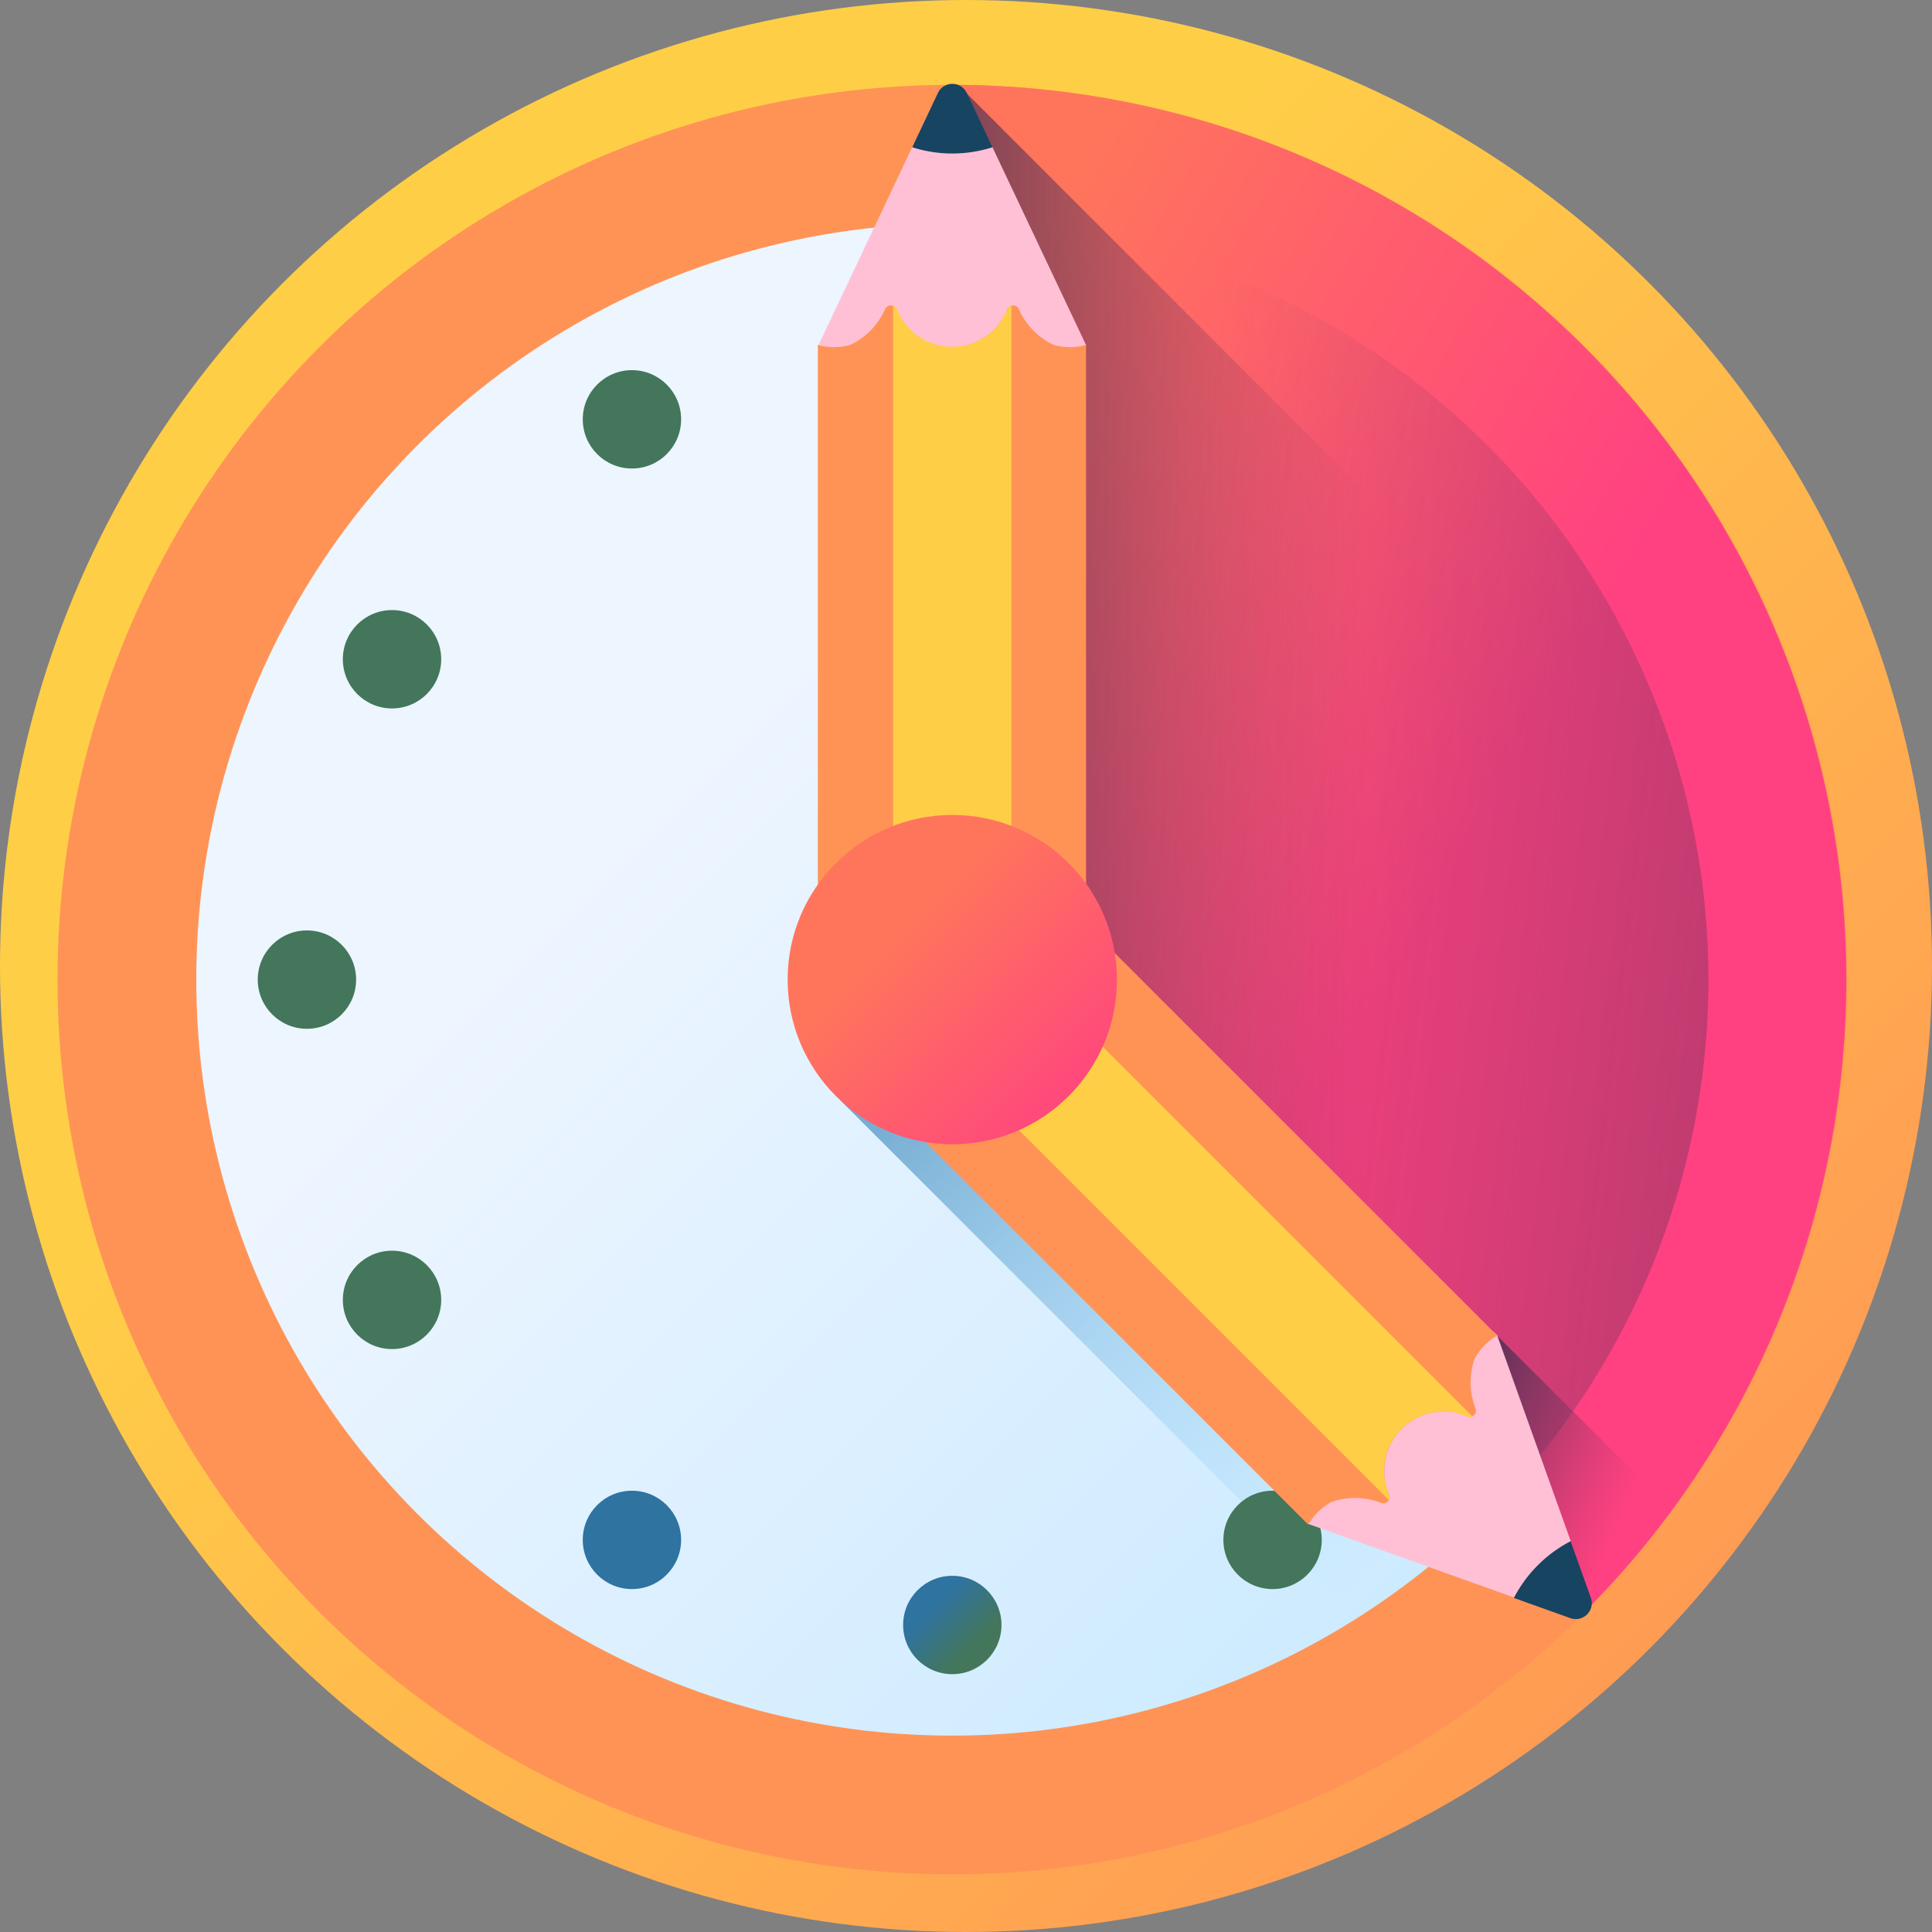 <svg xmlns="http://www.w3.org/2000/svg" xmlns:xlink="http://www.w3.org/1999/xlink" width="22" height="22" viewBox="0 0 22 22">
  <rect x="0" y="0" width="22" height="22" fill="#808080" stroke="none"/>
  <defs>
    <linearGradient id="linear-gradient" x1="0.348" y1="0.348" x2="0.937" y2="0.937" gradientUnits="objectBoundingBox">
      <stop offset="0" stop-color="#ffce47"/>
      <stop offset="1" stop-color="#ff9356"/>
    </linearGradient>
    <linearGradient id="linear-gradient-2" x1="-4.357" y1="0.348" x2="-3.768" y2="0.937" xlink:href="#linear-gradient"/>
    <linearGradient id="linear-gradient-3" x1="0.348" y1="0.348" x2="0.937" y2="0.937" gradientUnits="objectBoundingBox">
      <stop offset="0" stop-color="#edf5ff"/>
      <stop offset="1" stop-color="#c7e9ff"/>
    </linearGradient>
    <linearGradient id="linear-gradient-4" x1="0.663" y1="0.661" x2="-0.084" y2="-0.097" gradientUnits="objectBoundingBox">
      <stop offset="0" stop-color="#7acbff" stop-opacity="0"/>
      <stop offset="1" stop-color="#2f73a0"/>
    </linearGradient>
    <linearGradient id="linear-gradient-5" x1="0.304" y1="0.304" x2="0.723" y2="0.723" gradientUnits="objectBoundingBox">
      <stop offset="0" stop-color="#2f73a0"/>
      <stop offset="1" stop-color="#43765a"/>
    </linearGradient>
    <linearGradient id="linear-gradient-7" x1="36.56" y1="-91.901" x2="36.979" y2="-91.482" xlink:href="#linear-gradient-5"/>
    <linearGradient id="linear-gradient-8" x1="49.688" y1="-78.773" x2="50.107" y2="-78.353" xlink:href="#linear-gradient-5"/>
    <linearGradient id="linear-gradient-9" x1="26.102" y1="-19.658" x2="26.521" y2="-19.239" xlink:href="#linear-gradient-5"/>
    <linearGradient id="linear-gradient-10" x1="32.618" y1="-17.927" x2="33.038" y2="-17.508" xlink:href="#linear-gradient-5"/>
    <linearGradient id="linear-gradient-11" x1="18.329" y1="-124.216" x2="18.748" y2="-123.796" xlink:href="#linear-gradient-5"/>
    <linearGradient id="linear-gradient-12" x1="29.726" y1="-104.571" x2="30.146" y2="-104.152" xlink:href="#linear-gradient-5"/>
    <linearGradient id="linear-gradient-13" x1="-4.556" y1="1.595" x2="-4.136" y2="2.014" xlink:href="#linear-gradient-5"/>
    <linearGradient id="linear-gradient-14" x1="-11.072" y1="3.326" x2="-10.652" y2="3.745" xlink:href="#linear-gradient-5"/>
    <linearGradient id="linear-gradient-15" x1="50.979" y1="-87.042" x2="51.399" y2="-86.622" xlink:href="#linear-gradient-5"/>
    <linearGradient id="linear-gradient-16" x1="39.582" y1="-67.397" x2="40.001" y2="-66.978" xlink:href="#linear-gradient-5"/>
    <linearGradient id="linear-gradient-17" x1="0.095" y1="0.098" x2="0.533" y2="0.541" gradientUnits="objectBoundingBox">
      <stop offset="0" stop-color="#ff755c"/>
      <stop offset="1" stop-color="#ff4181"/>
    </linearGradient>
    <linearGradient id="linear-gradient-18" x1="0.265" y1="0.464" x2="2.079" y2="0.841" gradientUnits="objectBoundingBox">
      <stop offset="0" stop-color="#843561" stop-opacity="0"/>
      <stop offset="1" stop-color="#3a2f4d"/>
    </linearGradient>
    <linearGradient id="linear-gradient-19" x1="0.464" y1="0.5" x2="-0.173" y2="0.5" xlink:href="#linear-gradient-18"/>
    <linearGradient id="linear-gradient-20" x1="0.652" y1="0.754" x2="-0.323" y2="0.137" xlink:href="#linear-gradient-18"/>
    <linearGradient id="linear-gradient-21" x1="-29.768" y1="25.441" x2="-28.796" y2="25.441" gradientUnits="objectBoundingBox">
      <stop offset="0" stop-color="#ffe0ea"/>
      <stop offset="1" stop-color="#ffc0d5"/>
    </linearGradient>
    <linearGradient id="linear-gradient-22" x1="-13.456" y1="0.5" x2="-12.456" y2="0.5" xlink:href="#linear-gradient"/>
    <linearGradient id="linear-gradient-23" x1="-14.26" y1="0.632" x2="-14.581" y2="0.311" xlink:href="#linear-gradient"/>
    <linearGradient id="linear-gradient-24" x1="-106.251" y1="89.506" x2="-105.375" y2="89.506" gradientUnits="objectBoundingBox">
      <stop offset="0" stop-color="#2f73a0"/>
      <stop offset="1" stop-color="#174461"/>
    </linearGradient>
    <linearGradient id="linear-gradient-25" x1="-2.931" y1="20.614" x2="-1.931" y2="20.614" xlink:href="#linear-gradient-21"/>
    <linearGradient id="linear-gradient-26" x1="-8.439" y1="5.722" x2="-5.985" y2="5.722" xlink:href="#linear-gradient"/>
    <linearGradient id="linear-gradient-27" x1="-16.347" y1="5.842" x2="-17.962" y2="5.577" xlink:href="#linear-gradient"/>
    <linearGradient id="linear-gradient-28" x1="-9.367" y1="87.447" x2="-8.516" y2="87.447" xlink:href="#linear-gradient-24"/>
    <linearGradient id="linear-gradient-29" x1="0.348" y1="0.348" x2="0.937" y2="0.937" xlink:href="#linear-gradient-17"/>
  </defs>
  <g id="working-hours" transform="translate(-0.988 0.007)">
    <circle id="Ellipse_611" data-name="Ellipse 611" cx="11" cy="11" r="11" transform="translate(0.988 -0.007)" fill="url(#linear-gradient)"/>
    <circle id="Ellipse_612" data-name="Ellipse 612" cx="10.189" cy="10.189" r="10.189" transform="translate(1.643 0.959)" fill="url(#linear-gradient-2)"/>
    <circle id="Ellipse_613" data-name="Ellipse 613" cx="8.609" cy="8.609" r="8.609" transform="translate(3.223 2.539)" fill="url(#linear-gradient-3)"/>
    <path id="Path_1712" data-name="Path 1712" d="M226.834,237.389l7.96,7.96a11.556,11.556,0,0,0,2.438-2.364l-7.872-7.872Z" transform="translate(-216.271 -224.861)" fill="url(#linear-gradient-4)"/>
    <g id="Group_7805" data-name="Group 7805" transform="translate(3.923 3.239)">
      <g id="Group_7798" data-name="Group 7798">
        <g id="Group_7796" data-name="Group 7796" transform="translate(7.349)">
          <circle id="Ellipse_614" data-name="Ellipse 614" cx="0.56" cy="0.56" r="0.56" fill="url(#linear-gradient-5)"/>
          <circle id="Ellipse_615" data-name="Ellipse 615" cx="0.56" cy="0.56" r="0.56" transform="translate(0 14.698)" fill="url(#linear-gradient-5)"/>
        </g>
        <g id="Group_7797" data-name="Group 7797" transform="translate(0 7.349)">
          <circle id="Ellipse_616" data-name="Ellipse 616" cx="0.56" cy="0.56" r="0.56" transform="translate(14.698)" fill="url(#linear-gradient-7)"/>
          <circle id="Ellipse_617" data-name="Ellipse 617" cx="0.56" cy="0.56" r="0.56" fill="url(#linear-gradient-8)"/>
        </g>
      </g>
      <g id="Group_7801" data-name="Group 7801" transform="translate(0.969 0.969)">
        <g id="Group_7799" data-name="Group 7799" transform="translate(2.732)">
          <circle id="Ellipse_618" data-name="Ellipse 618" cx="0.56" cy="0.56" r="0.56" transform="translate(7.295)" fill="url(#linear-gradient-9)"/>
          <circle id="Ellipse_619" data-name="Ellipse 619" cx="0.56" cy="0.56" r="0.56" transform="translate(0 12.76)" fill="url(#linear-gradient-10)"/>
        </g>
        <g id="Group_7800" data-name="Group 7800" transform="translate(0 2.732)">
          <circle id="Ellipse_620" data-name="Ellipse 620" cx="0.56" cy="0.56" r="0.56" transform="translate(12.76 7.295)" fill="url(#linear-gradient-11)"/>
          <circle id="Ellipse_621" data-name="Ellipse 621" cx="0.56" cy="0.56" r="0.56" fill="url(#linear-gradient-12)"/>
        </g>
      </g>
      <g id="Group_7804" data-name="Group 7804" transform="translate(0.969 0.969)">
        <g id="Group_7802" data-name="Group 7802" transform="translate(2.732)">
          <circle id="Ellipse_622" data-name="Ellipse 622" cx="0.56" cy="0.56" r="0.56" fill="url(#linear-gradient-13)"/>
          <circle id="Ellipse_623" data-name="Ellipse 623" cx="0.56" cy="0.56" r="0.56" transform="translate(7.295 12.76)" fill="url(#linear-gradient-14)"/>
        </g>
        <g id="Group_7803" data-name="Group 7803" transform="translate(0 2.732)">
          <circle id="Ellipse_624" data-name="Ellipse 624" cx="0.56" cy="0.56" r="0.56" transform="translate(0 7.295)" fill="url(#linear-gradient-15)"/>
          <circle id="Ellipse_625" data-name="Ellipse 625" cx="0.56" cy="0.56" r="0.56" transform="translate(12.76)" fill="url(#linear-gradient-16)"/>
        </g>
      </g>
    </g>
    <g id="Group_7806" data-name="Group 7806" transform="translate(11.832 0.959)">
      <path id="Path_1713" data-name="Path 1713" d="M255,28.859V39.048l7.2,7.2A10.189,10.189,0,0,0,255,28.859Z" transform="translate(-255 -28.859)" fill="url(#linear-gradient-17)"/>
    </g>
    <path id="Path_1714" data-name="Path 1714" d="M255,63.931V72.54l6.088,6.088A8.609,8.609,0,0,0,255,63.931Z" transform="translate(-243.168 -61.392)" fill="url(#linear-gradient-18)"/>
    <path id="Path_1715" data-name="Path 1715" d="M255.068,28.861H255V39.049l7.2,7.2a10.157,10.157,0,0,0,2.984-7.2c0-.023,0-.046,0-.068Z" transform="translate(-243.168 -27.901)" fill="url(#linear-gradient-19)"/>
    <path id="Path_1716" data-name="Path 1716" d="M392.671,344.9l.995,3.147.007.007a10.244,10.244,0,0,0,1-1.157Z" transform="translate(-374.636 -329.698)" fill="url(#linear-gradient-20)"/>
    <g id="Group_7808" data-name="Group 7808" transform="translate(10.563 9.879)">
      <g id="Group_7807" data-name="Group 7807">
        <path id="Path_1717" data-name="Path 1717" d="M344.857,342.7l.838,2.345.035.644c.052.145-.681,0-.681,0l-2.345-.838C342.108,344.26,344.261,342.108,344.857,342.7Z" transform="translate(-337.385 -337.385)" fill="url(#linear-gradient-21)"/>
        <path id="Path_1718" data-name="Path 1718" d="M226.956,229.109l5.2,5.2a.692.692,0,0,1,.263-.257.815.815,0,0,1,.572.012.072.072,0,0,0,.085-.1h0c-.009-.022-.018-.044-.025-.066l-.009-.032a0,0,0,0,1,0,0,.664.664,0,0,1-.019-.1c0-.011,0-.023,0-.035s0-.038,0-.057a.671.671,0,0,1,.13-.377.684.684,0,0,1,.145-.145.672.672,0,0,1,.434-.13l.035,0a.653.653,0,0,1,.1.019h0l.032.009.033.012.032.013h0a.071.071,0,0,0,.061,0,.07.07,0,0,0,.038-.084.814.814,0,0,1-.012-.571.687.687,0,0,1,.257-.264l-5.2-5.2a.416.416,0,0,0-.588,0l-.307.307-.951.951-.307.307A.416.416,0,0,0,226.956,229.109Z" transform="translate(-226.834 -226.834)" fill="url(#linear-gradient-22)"/>
        <path id="Path_1719" data-name="Path 1719" d="M236.345,237.3l5.81,5.81a.07.07,0,0,0,0-.061h0a1.563,1.563,0,0,1-.053-.2c0-.012,0-.023,0-.035a.672.672,0,0,1,.13-.434.685.685,0,0,1,.145-.145.672.672,0,0,1,.434-.13l.035,0a.589.589,0,0,1,.1.019h0l.1.034h0a.071.071,0,0,0,.061,0l-5.81-5.81Z" transform="translate(-235.916 -235.916)" fill="url(#linear-gradient-23)"/>
        <path id="Path_1720" data-name="Path 1720" d="M397.212,397.212a1.5,1.5,0,0,1,.373-.273l.23.643a.182.182,0,0,1-.233.233l-.643-.23A1.5,1.5,0,0,1,397.212,397.212Z" transform="translate(-389.275 -389.275)" fill="url(#linear-gradient-24)"/>
      </g>
    </g>
    <g id="Group_7810" data-name="Group 7810" transform="translate(10.31 0.948)">
      <g id="Group_7809" data-name="Group 7809">
        <path id="Path_1721" data-name="Path 1721" d="M221.216,38.681l1.065-2.251s.391-.5.457-.363l.457.363,1.065,2.251C224.26,39.524,221.216,39.524,221.216,38.681Z" transform="translate(-221.216 -35.709)" fill="url(#linear-gradient-25)"/>
        <path id="Path_1722" data-name="Path 1722" d="M224.257,92.3V84.946a.692.692,0,0,1-.368,0,.815.815,0,0,1-.4-.413.072.072,0,0,0-.13.009,0,0,0,0,1,0,0,.7.7,0,0,1-.029.064l-.016.029v0a.667.667,0,0,1-.06.086l-.022.026c-.013.014-.026.028-.04.041a.672.672,0,0,1-.359.174.681.681,0,0,1-.206,0,.672.672,0,0,1-.4-.215l-.022-.026a.655.655,0,0,1-.06-.086v0l-.016-.029c-.006-.011-.011-.021-.015-.032l-.013-.032h0a.072.072,0,0,0-.13-.009.814.814,0,0,1-.4.413.688.688,0,0,1-.368,0V92.3a.416.416,0,0,0,.416.416h2.213A.416.416,0,0,0,224.257,92.3Z" transform="translate(-221.212 -81.973)" fill="url(#linear-gradient-26)"/>
        <path id="Path_1723" data-name="Path 1723" d="M241.417,92.8V84.587a.071.071,0,0,0-.043.042,0,0,0,0,1,0,0,1.566,1.566,0,0,1-.106.181l-.022.026a.673.673,0,0,1-.4.215.682.682,0,0,1-.206,0,.673.673,0,0,1-.4-.215l-.022-.026a.59.59,0,0,1-.06-.086v0c-.006-.009-.04-.082-.044-.093h0a.071.071,0,0,0-.043-.042V92.8Z" transform="translate(-239.222 -82.065)" fill="url(#linear-gradient-27)"/>
        <path id="Path_1724" data-name="Path 1724" d="M245.319,29.408a1.5,1.5,0,0,1-.457-.071l.292-.618a.182.182,0,0,1,.329,0l.292.618a1.5,1.5,0,0,1-.457.071Z" transform="translate(-243.796 -28.615)" fill="url(#linear-gradient-28)"/>
      </g>
    </g>
    <circle id="Ellipse_626" data-name="Ellipse 626" cx="1.875" cy="1.875" r="1.875" transform="translate(9.957 9.273)" fill="url(#linear-gradient-29)"/>
  </g>
</svg>
